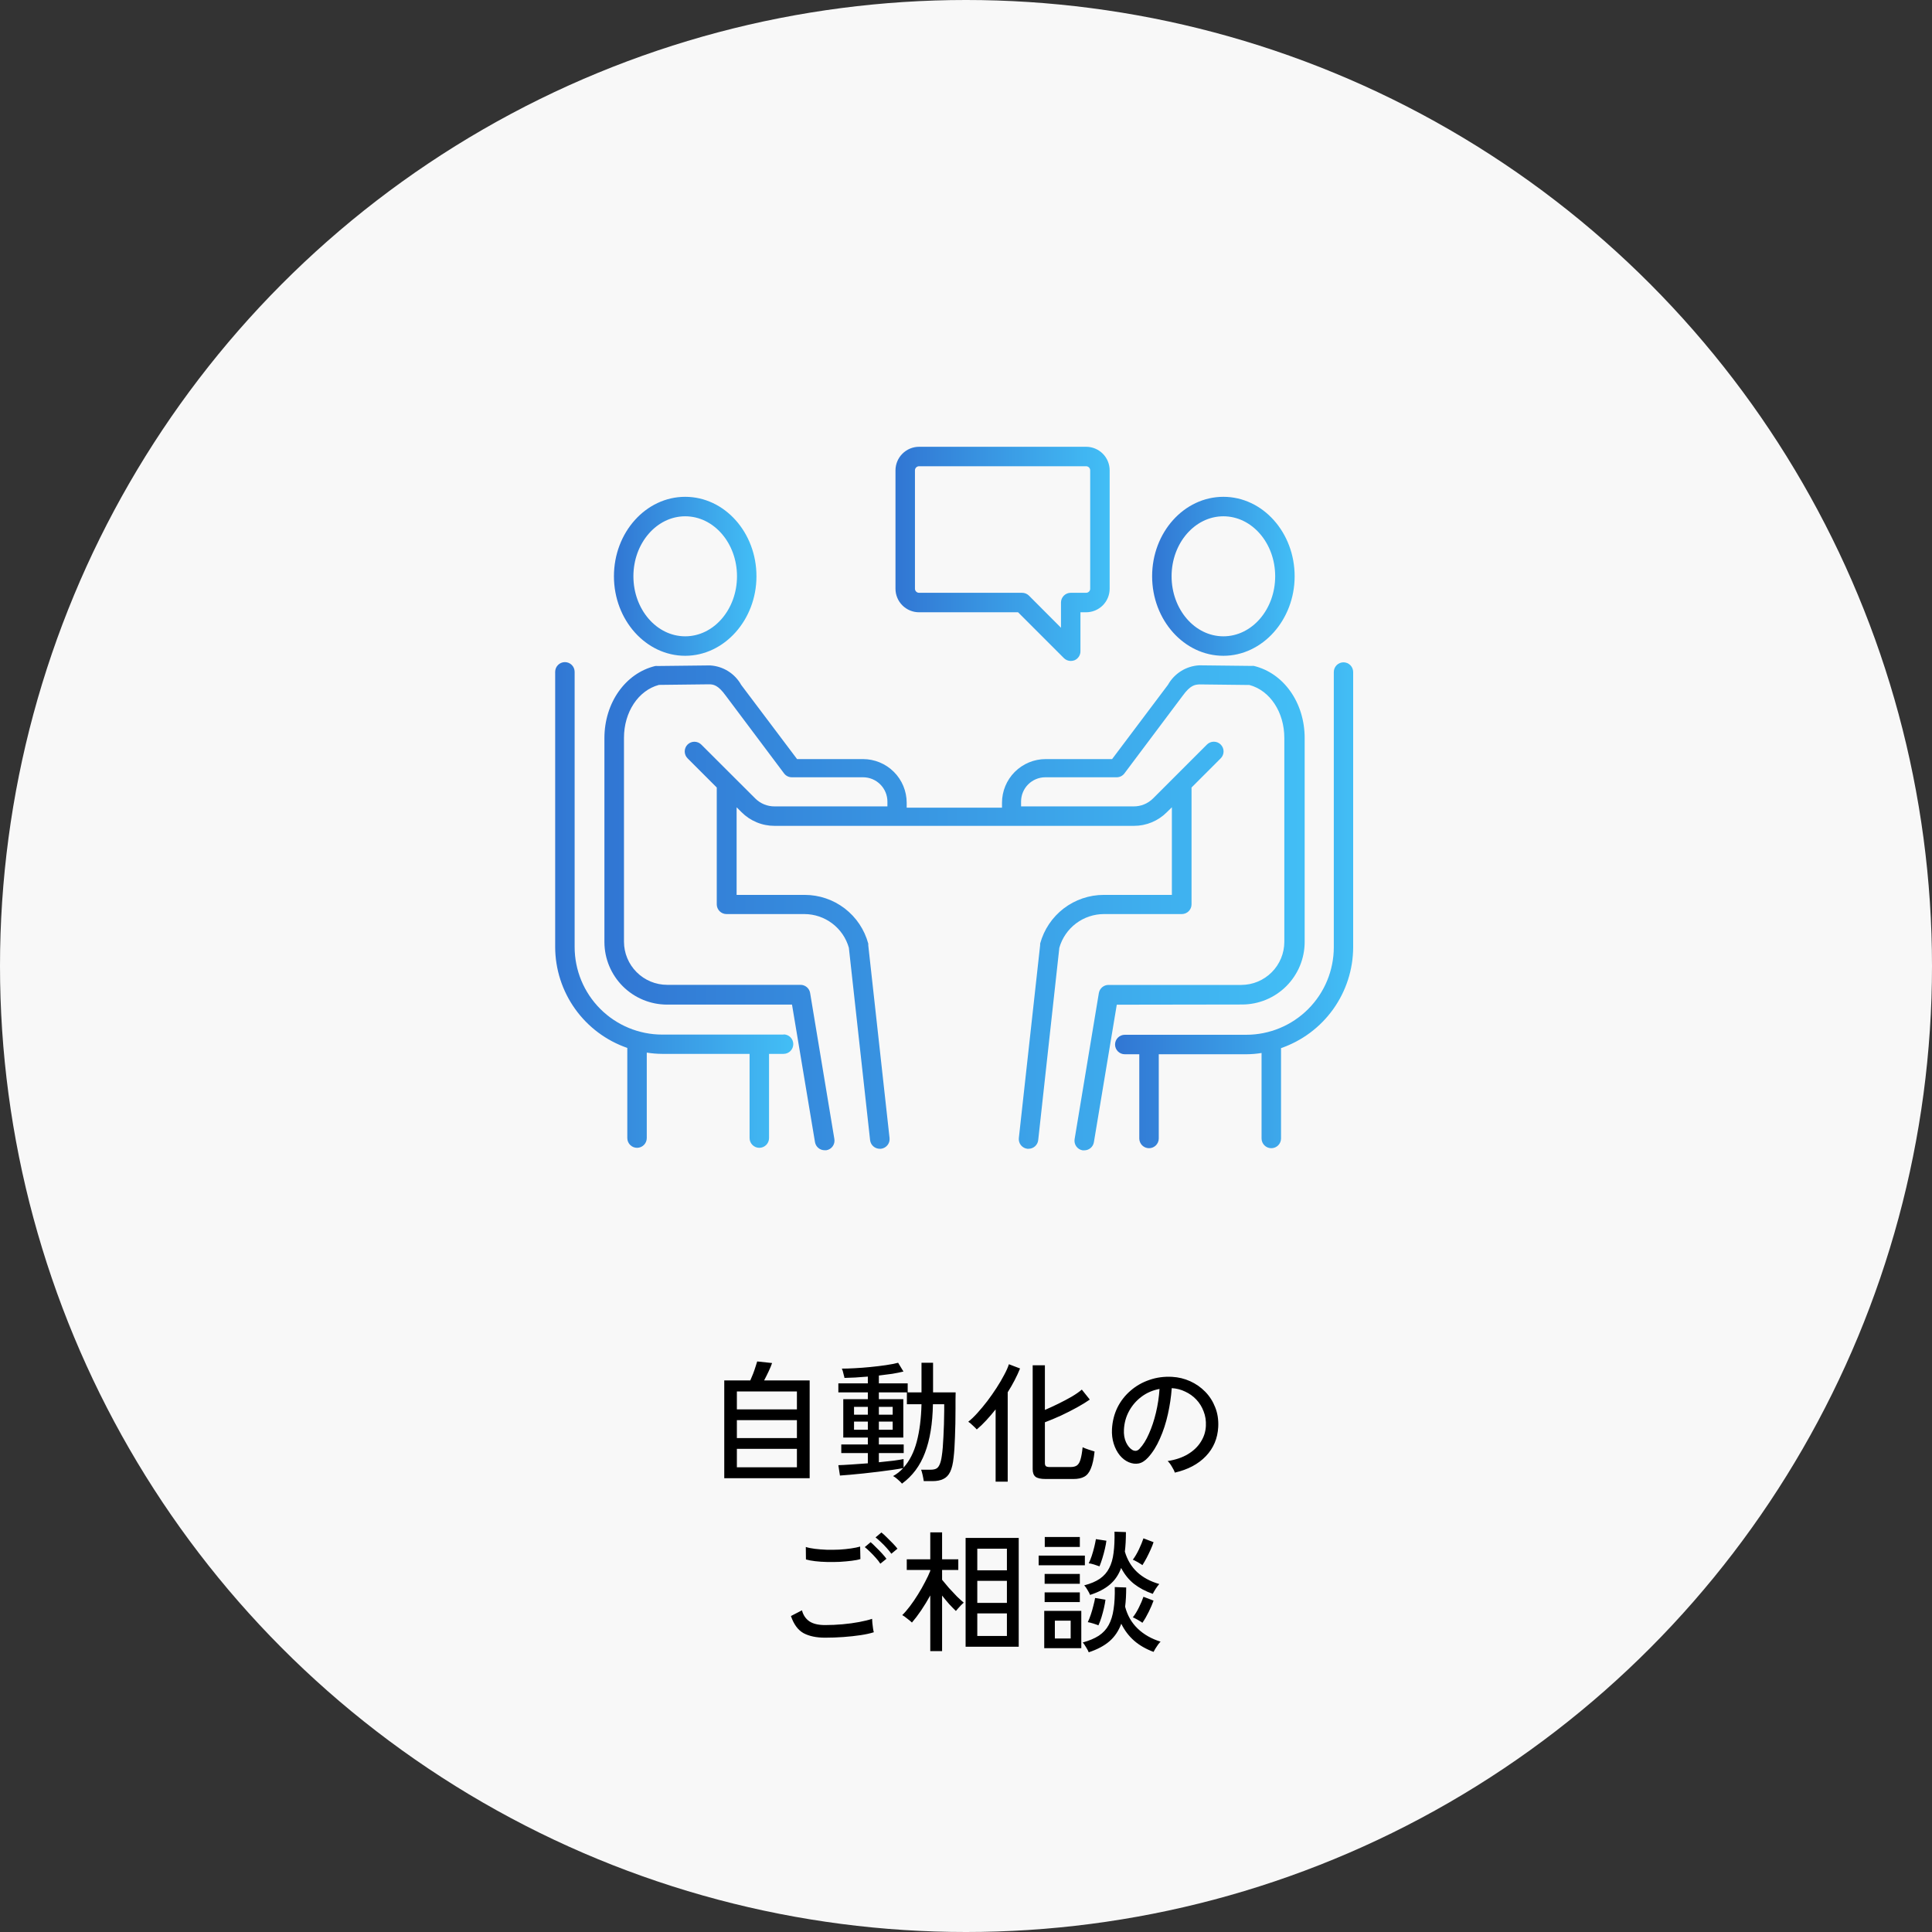 <svg width="160" height="160" viewBox="0 0 160 160" fill="none" xmlns="http://www.w3.org/2000/svg">
<rect x="0" y="0" width="160" height="160" fill="#333333" stroke="none"/>
<circle cx="80" cy="80" r="80" fill="#F8F8F8"/>
<path d="M59.98 122.418V114.322H62.136C62.209 114.161 62.286 113.977 62.367 113.772C62.448 113.559 62.517 113.358 62.576 113.167C62.642 112.976 62.686 112.837 62.708 112.749L63.94 112.881C63.889 113.042 63.797 113.266 63.665 113.552C63.533 113.831 63.405 114.087 63.28 114.322H67.053V122.418H59.98ZM61.025 121.516H65.997V119.987H61.025V121.516ZM61.025 119.096H65.997V117.611H61.025V119.096ZM61.025 116.72H65.997V115.235H61.025V116.72ZM74.698 122.869C74.654 122.81 74.584 122.737 74.489 122.649C74.401 122.568 74.309 122.488 74.214 122.407C74.119 122.334 74.034 122.279 73.961 122.242C74.269 122.073 74.548 121.853 74.797 121.582C74.57 121.626 74.28 121.674 73.928 121.725C73.576 121.776 73.191 121.828 72.773 121.879C72.362 121.93 71.948 121.978 71.53 122.022C71.119 122.066 70.742 122.103 70.397 122.132C70.052 122.161 69.774 122.183 69.561 122.198L69.429 121.34C69.686 121.333 70.034 121.314 70.474 121.285C70.914 121.256 71.38 121.223 71.871 121.186V120.339H69.671V119.624H71.871V119.052H69.836V115.873H71.871V115.312H69.429V114.564H71.871V114.003C71.512 114.032 71.163 114.058 70.826 114.08C70.489 114.095 70.192 114.106 69.935 114.113C69.928 114.054 69.909 113.977 69.88 113.882C69.858 113.779 69.832 113.677 69.803 113.574C69.774 113.471 69.744 113.394 69.715 113.343C70.016 113.343 70.371 113.332 70.782 113.31C71.2 113.288 71.633 113.255 72.08 113.211C72.527 113.167 72.953 113.116 73.356 113.057C73.759 112.998 74.1 112.932 74.379 112.859L74.819 113.585C74.555 113.651 74.247 113.713 73.895 113.772C73.543 113.823 73.173 113.871 72.784 113.915V114.564H75.171V115.312H76.315V112.859H77.272V115.312H79.142C79.142 115.495 79.138 115.701 79.131 115.928C79.131 116.148 79.131 116.394 79.131 116.665C79.131 117.516 79.116 118.289 79.087 118.986C79.065 119.683 79.028 120.247 78.977 120.68C78.926 121.193 78.83 121.597 78.691 121.89C78.552 122.176 78.361 122.374 78.119 122.484C77.884 122.601 77.587 122.66 77.228 122.66H76.502C76.48 122.506 76.447 122.33 76.403 122.132C76.359 121.941 76.319 121.802 76.282 121.714H77.074C77.25 121.714 77.397 121.688 77.514 121.637C77.639 121.578 77.738 121.465 77.811 121.296C77.892 121.127 77.954 120.882 77.998 120.559C78.057 120.185 78.101 119.664 78.13 118.997C78.167 118.33 78.189 117.611 78.196 116.841V116.291H77.261C77.232 117.904 77.012 119.246 76.601 120.317C76.198 121.388 75.563 122.238 74.698 122.869ZM75.105 116.291V115.312H72.784V115.873H74.808V119.052H72.784V119.624H74.841V120.339H72.784V121.098C73.231 121.054 73.638 121.01 74.005 120.966C74.372 120.915 74.647 120.871 74.83 120.834V121.538C75.321 120.995 75.684 120.284 75.919 119.404C76.154 118.517 76.286 117.479 76.315 116.291H75.105ZM70.727 118.403H71.871V117.732H70.727V118.403ZM72.784 118.403H73.928V117.732H72.784V118.403ZM70.727 117.16H71.871V116.511H70.727V117.16ZM72.784 117.16H73.928V116.511H72.784V117.16ZM86.589 122.484C86.193 122.484 85.914 122.422 85.753 122.297C85.599 122.172 85.522 121.963 85.522 121.67V113.068H86.534V116.764C86.893 116.61 87.267 116.438 87.656 116.247C88.045 116.056 88.411 115.862 88.756 115.664C89.101 115.459 89.379 115.264 89.592 115.081L90.252 115.906C89.973 116.104 89.621 116.32 89.196 116.555C88.771 116.79 88.323 117.017 87.854 117.237C87.385 117.45 86.945 117.633 86.534 117.787V121.175C86.534 121.285 86.56 121.366 86.611 121.417C86.67 121.468 86.78 121.494 86.941 121.494H88.646C88.881 121.494 89.06 121.45 89.185 121.362C89.317 121.267 89.416 121.102 89.482 120.867C89.555 120.625 89.614 120.288 89.658 119.855C89.797 119.921 89.966 119.987 90.164 120.053C90.362 120.119 90.523 120.17 90.648 120.207C90.582 120.816 90.479 121.285 90.34 121.615C90.208 121.945 90.025 122.172 89.79 122.297C89.563 122.422 89.266 122.484 88.899 122.484H86.589ZM82.453 122.704V116.72C82.196 117.043 81.936 117.347 81.672 117.633C81.408 117.919 81.148 118.168 80.891 118.381C80.825 118.3 80.715 118.19 80.561 118.051C80.414 117.904 80.29 117.802 80.187 117.743C80.422 117.56 80.675 117.318 80.946 117.017C81.217 116.716 81.489 116.39 81.76 116.038C82.031 115.679 82.288 115.312 82.53 114.938C82.772 114.564 82.981 114.208 83.157 113.871C83.34 113.534 83.472 113.237 83.553 112.98L84.477 113.332C84.213 113.985 83.872 114.641 83.454 115.301V122.704H82.453ZM97.292 121.956C97.255 121.824 97.175 121.659 97.05 121.461C96.933 121.256 96.815 121.102 96.698 120.999C97.358 120.896 97.919 120.706 98.381 120.427C98.843 120.148 99.199 119.807 99.448 119.404C99.705 119.001 99.844 118.564 99.866 118.095C99.888 117.655 99.826 117.252 99.679 116.885C99.54 116.511 99.338 116.185 99.074 115.906C98.81 115.627 98.502 115.407 98.15 115.246C97.805 115.077 97.435 114.982 97.039 114.96C96.988 115.671 96.881 116.39 96.72 117.116C96.559 117.842 96.339 118.517 96.06 119.14C95.789 119.763 95.462 120.284 95.081 120.702C94.824 120.981 94.564 121.146 94.3 121.197C94.043 121.248 93.772 121.215 93.486 121.098C93.207 120.981 92.958 120.79 92.738 120.526C92.518 120.255 92.349 119.932 92.232 119.558C92.115 119.184 92.067 118.781 92.089 118.348C92.126 117.703 92.276 117.109 92.54 116.566C92.811 116.023 93.174 115.558 93.629 115.169C94.084 114.773 94.604 114.476 95.191 114.278C95.778 114.073 96.405 113.988 97.072 114.025C97.6 114.054 98.099 114.175 98.568 114.388C99.037 114.601 99.452 114.89 99.811 115.257C100.17 115.624 100.445 116.053 100.636 116.544C100.834 117.035 100.918 117.578 100.889 118.172C100.838 119.125 100.497 119.932 99.866 120.592C99.235 121.252 98.377 121.707 97.292 121.956ZM93.772 120.075C93.853 120.126 93.948 120.152 94.058 120.152C94.168 120.145 94.274 120.086 94.377 119.976C94.663 119.675 94.92 119.265 95.147 118.744C95.382 118.223 95.576 117.64 95.73 116.995C95.884 116.35 95.983 115.693 96.027 115.026C95.47 115.129 94.975 115.341 94.542 115.664C94.109 115.987 93.765 116.383 93.508 116.852C93.251 117.321 93.108 117.835 93.079 118.392C93.057 118.795 93.116 119.147 93.255 119.448C93.394 119.741 93.567 119.95 93.772 120.075ZM68.329 135.626C67.61 135.626 67.016 135.501 66.547 135.252C66.085 134.995 65.737 134.522 65.502 133.833L66.415 133.36C66.518 133.756 66.723 134.06 67.031 134.273C67.339 134.478 67.772 134.581 68.329 134.581C68.806 134.581 69.29 134.559 69.781 134.515C70.272 134.471 70.731 134.409 71.156 134.328C71.589 134.247 71.944 134.159 72.223 134.064C72.223 134.137 72.23 134.251 72.245 134.405C72.26 134.559 72.278 134.709 72.3 134.856C72.322 135.003 72.344 135.109 72.366 135.175C72.073 135.27 71.706 135.351 71.266 135.417C70.826 135.483 70.353 135.534 69.847 135.571C69.341 135.608 68.835 135.626 68.329 135.626ZM66.745 129.147L66.734 128.113C66.932 128.179 67.181 128.23 67.482 128.267C67.783 128.304 68.109 128.329 68.461 128.344C68.813 128.351 69.161 128.348 69.506 128.333C69.858 128.311 70.184 128.278 70.485 128.234C70.786 128.19 71.035 128.139 71.233 128.08L71.255 129.114C71.072 129.173 70.83 129.22 70.529 129.257C70.228 129.294 69.902 129.323 69.55 129.345C69.198 129.36 68.846 129.363 68.494 129.356C68.142 129.349 67.812 129.327 67.504 129.29C67.196 129.253 66.943 129.206 66.745 129.147ZM73.818 128.674C73.715 128.527 73.587 128.37 73.433 128.201C73.279 128.025 73.118 127.86 72.949 127.706C72.788 127.552 72.641 127.424 72.509 127.321L72.993 126.914C73.11 127.002 73.253 127.13 73.422 127.299C73.598 127.468 73.77 127.64 73.939 127.816C74.108 127.992 74.236 128.139 74.324 128.256L73.818 128.674ZM72.905 129.499C72.81 129.345 72.685 129.184 72.531 129.015C72.377 128.839 72.219 128.674 72.058 128.52C71.897 128.359 71.75 128.227 71.618 128.124L72.102 127.717C72.219 127.812 72.362 127.948 72.531 128.124C72.707 128.293 72.876 128.465 73.037 128.641C73.198 128.817 73.323 128.967 73.411 129.092L72.905 129.499ZM79.967 136.374V127.365H84.367V136.374H79.967ZM77.041 136.737V132.128C76.806 132.553 76.553 132.968 76.282 133.371C76.011 133.767 75.758 134.101 75.523 134.372C75.435 134.284 75.303 134.174 75.127 134.042C74.958 133.903 74.823 133.807 74.72 133.756C74.918 133.565 75.131 133.32 75.358 133.019C75.585 132.718 75.805 132.396 76.018 132.051C76.238 131.699 76.436 131.351 76.612 131.006C76.795 130.661 76.938 130.357 77.041 130.093V130.016H75.094V129.136H77.041V126.903H78.02V129.136H79.362V130.016H78.02V130.83C78.174 131.021 78.361 131.244 78.581 131.501C78.808 131.75 79.032 131.989 79.252 132.216C79.479 132.436 79.666 132.605 79.813 132.722C79.762 132.766 79.688 132.836 79.593 132.931C79.505 133.019 79.421 133.111 79.34 133.206C79.259 133.294 79.201 133.364 79.164 133.415C79.01 133.268 78.827 133.081 78.614 132.854C78.409 132.619 78.211 132.381 78.02 132.139V136.737H77.041ZM80.935 135.483H83.388V133.613H80.935V135.483ZM80.935 132.744H83.388V130.918H80.935V132.744ZM80.935 130.049H83.388V128.256H80.935V130.049ZM86.479 136.495V133.404H89.548V136.495H86.479ZM90.164 136.836C90.127 136.733 90.054 136.594 89.944 136.418C89.841 136.242 89.75 136.11 89.669 136.022C90.204 135.875 90.648 135.688 91 135.461C91.352 135.226 91.623 134.933 91.814 134.581C92.012 134.222 92.148 133.785 92.221 133.272C92.302 132.759 92.335 132.146 92.32 131.435L93.266 131.468C93.266 131.761 93.259 132.044 93.244 132.315C93.229 132.579 93.207 132.828 93.178 133.063C93.369 133.789 93.717 134.394 94.223 134.878C94.729 135.362 95.36 135.721 96.115 135.956C96.056 136.007 95.987 136.088 95.906 136.198C95.833 136.308 95.759 136.418 95.686 136.528C95.62 136.645 95.569 136.737 95.532 136.803C94.887 136.561 94.348 136.249 93.915 135.868C93.482 135.487 93.13 135.021 92.859 134.471C92.639 135.065 92.313 135.549 91.88 135.923C91.447 136.297 90.875 136.601 90.164 136.836ZM90.274 132.084C90.237 131.981 90.168 131.846 90.065 131.677C89.97 131.508 89.878 131.38 89.79 131.292C90.325 131.153 90.758 130.969 91.088 130.742C91.425 130.507 91.682 130.214 91.858 129.862C92.041 129.51 92.162 129.088 92.221 128.597C92.287 128.098 92.313 127.515 92.298 126.848L93.244 126.881C93.244 127.182 93.237 127.468 93.222 127.739C93.207 128.01 93.185 128.263 93.156 128.498C93.552 129.855 94.502 130.749 96.005 131.182C95.924 131.27 95.825 131.402 95.708 131.578C95.598 131.754 95.517 131.893 95.466 131.996C94.865 131.783 94.348 131.508 93.915 131.171C93.482 130.826 93.127 130.386 92.848 129.851C92.643 130.416 92.331 130.874 91.913 131.226C91.502 131.578 90.956 131.864 90.274 132.084ZM86.017 129.631V128.828H89.845V129.631H86.017ZM86.523 128.113V127.288H89.427V128.113H86.523ZM86.512 131.16V130.346H89.427V131.16H86.512ZM86.512 132.678V131.875H89.427V132.678H86.512ZM87.359 135.692H88.668V134.218H87.359V135.692ZM91.055 129.719C90.945 129.675 90.795 129.624 90.604 129.565C90.413 129.506 90.267 129.473 90.164 129.466C90.252 129.29 90.336 129.081 90.417 128.839C90.498 128.59 90.567 128.344 90.626 128.102C90.685 127.853 90.729 127.64 90.758 127.464L91.627 127.596C91.605 127.779 91.565 127.999 91.506 128.256C91.447 128.513 91.378 128.773 91.297 129.037C91.216 129.294 91.136 129.521 91.055 129.719ZM90.967 134.603C90.864 134.559 90.718 134.508 90.527 134.449C90.336 134.39 90.19 134.354 90.087 134.339C90.175 134.156 90.259 133.943 90.34 133.701C90.421 133.459 90.49 133.217 90.549 132.975C90.615 132.726 90.663 132.513 90.692 132.337L91.55 132.48C91.528 132.663 91.488 132.887 91.429 133.151C91.37 133.408 91.301 133.668 91.22 133.932C91.139 134.189 91.055 134.412 90.967 134.603ZM94.608 129.62C94.557 129.576 94.48 129.525 94.377 129.466C94.274 129.4 94.172 129.341 94.069 129.29C93.966 129.231 93.882 129.191 93.816 129.169C93.992 128.934 94.161 128.648 94.322 128.311C94.483 127.966 94.608 127.662 94.696 127.398L95.532 127.717C95.473 127.9 95.393 128.106 95.29 128.333C95.187 128.56 95.077 128.788 94.96 129.015C94.843 129.235 94.725 129.437 94.608 129.62ZM94.608 134.394C94.557 134.35 94.48 134.299 94.377 134.24C94.274 134.174 94.172 134.115 94.069 134.064C93.966 134.005 93.882 133.965 93.816 133.943C93.999 133.708 94.168 133.433 94.322 133.118C94.483 132.795 94.608 132.502 94.696 132.238L95.532 132.557C95.437 132.828 95.305 133.136 95.136 133.481C94.967 133.826 94.791 134.13 94.608 134.394Z" fill="black"/>
<g clip-path="url(#clip0_696_4492)">
<path d="M64.899 85.68H54.845C52.921 85.68 51.075 84.916 49.714 83.555C48.353 82.194 47.589 80.349 47.589 78.424V55.64C47.589 55.426 47.504 55.221 47.353 55.07C47.202 54.919 46.997 54.834 46.783 54.834C46.569 54.834 46.364 54.919 46.213 55.07C46.062 55.221 45.977 55.426 45.977 55.64V78.424C45.981 80.266 46.559 82.06 47.629 83.558C48.7 85.056 50.21 86.184 51.951 86.785V94.25C51.951 94.464 52.036 94.669 52.187 94.82C52.338 94.972 52.543 95.057 52.757 95.057C52.971 95.057 53.176 94.972 53.327 94.82C53.478 94.669 53.563 94.464 53.563 94.25V87.172C53.979 87.239 54.4 87.274 54.821 87.277H62.077V94.25C62.077 94.464 62.162 94.669 62.313 94.82C62.464 94.972 62.669 95.057 62.883 95.057C63.097 95.057 63.302 94.972 63.453 94.82C63.605 94.669 63.689 94.464 63.689 94.25V87.277H64.891C65.105 87.277 65.31 87.192 65.461 87.04C65.612 86.889 65.697 86.684 65.697 86.47C65.697 86.257 65.612 86.051 65.461 85.9C65.31 85.749 65.105 85.664 64.891 85.664L64.899 85.68Z" fill="url(#paint0_linear_696_4492)"/>
<path d="M56.745 54.31C59.97 54.31 62.647 51.351 62.647 47.723C62.647 44.095 60.003 41.144 56.745 41.144C53.488 41.144 50.844 44.095 50.844 47.723C50.844 51.351 53.496 54.31 56.745 54.31ZM56.745 42.757C59.116 42.757 61.035 44.982 61.035 47.723C61.035 50.464 59.116 52.697 56.745 52.697C54.375 52.697 52.456 50.464 52.456 47.723C52.456 44.982 54.383 42.757 56.745 42.757Z" fill="url(#paint1_linear_696_4492)"/>
<path d="M111.266 54.85C111.052 54.85 110.847 54.935 110.696 55.086C110.545 55.237 110.46 55.443 110.46 55.656V78.44C110.46 80.365 109.695 82.21 108.334 83.571C106.974 84.932 105.128 85.696 103.204 85.696H93.15C92.936 85.696 92.731 85.781 92.58 85.932C92.429 86.084 92.344 86.289 92.344 86.502C92.344 86.716 92.429 86.921 92.58 87.073C92.731 87.224 92.936 87.309 93.15 87.309H94.351V94.283C94.351 94.496 94.436 94.701 94.587 94.853C94.739 95.004 94.944 95.089 95.157 95.089C95.371 95.089 95.576 95.004 95.728 94.853C95.879 94.701 95.964 94.496 95.964 94.283V87.309H103.22C103.641 87.306 104.062 87.272 104.477 87.204V94.283C104.477 94.496 104.562 94.701 104.714 94.853C104.865 95.004 105.07 95.089 105.284 95.089C105.497 95.089 105.703 95.004 105.854 94.853C106.005 94.701 106.09 94.496 106.09 94.283V86.801C107.83 86.2 109.341 85.072 110.411 83.574C111.482 82.076 112.059 80.281 112.064 78.44V55.656C112.064 55.444 111.98 55.24 111.831 55.089C111.681 54.938 111.478 54.852 111.266 54.85Z" fill="url(#paint2_linear_696_4492)"/>
<path d="M102.871 83.189C104.244 83.186 105.561 82.639 106.531 81.667C107.502 80.695 108.047 79.378 108.047 78.005V61.122C108.047 58.204 106.321 55.745 103.838 55.148C103.779 55.14 103.72 55.14 103.661 55.148L99.412 55.1H99.299C98.77 55.131 98.257 55.295 97.807 55.577C97.358 55.859 96.986 56.249 96.727 56.712L92.1 62.864H86.593C85.634 62.866 84.716 63.248 84.038 63.927C83.361 64.605 82.981 65.525 82.981 66.484V66.887H75.088V66.484C75.088 65.524 74.707 64.603 74.028 63.924C73.349 63.245 72.428 62.864 71.468 62.864H66.01L61.382 56.72C61.124 56.257 60.753 55.866 60.303 55.584C59.854 55.302 59.34 55.138 58.81 55.108H58.69L54.449 55.156C54.387 55.148 54.325 55.148 54.263 55.156C51.788 55.753 50.055 58.212 50.055 61.13V78.013C50.057 79.387 50.604 80.704 51.575 81.676C52.547 82.648 53.864 83.195 55.239 83.197H65.591L67.493 94.581C67.524 94.771 67.623 94.945 67.771 95.069C67.919 95.193 68.106 95.26 68.3 95.258H68.437C68.542 95.24 68.642 95.202 68.733 95.145C68.823 95.089 68.901 95.015 68.962 94.928C69.024 94.841 69.067 94.743 69.091 94.639C69.114 94.535 69.116 94.428 69.098 94.323L67.09 82.229C67.058 82.04 66.959 81.869 66.811 81.746C66.663 81.623 66.476 81.557 66.284 81.56H55.247C54.3 81.558 53.393 81.181 52.724 80.511C52.054 79.842 51.677 78.935 51.675 77.989V61.106C51.675 58.969 52.86 57.18 54.57 56.72L58.706 56.672C59.076 56.672 59.455 56.72 60.1 57.607L64.938 64.057C65.014 64.156 65.111 64.235 65.223 64.29C65.335 64.344 65.458 64.372 65.583 64.371H71.484C72.016 64.373 72.525 64.585 72.901 64.962C73.277 65.338 73.49 65.847 73.492 66.379V66.782H64.156C63.856 66.785 63.559 66.728 63.283 66.615C63.006 66.501 62.754 66.333 62.543 66.121L58.077 61.662C57.926 61.512 57.721 61.428 57.508 61.428C57.295 61.428 57.091 61.512 56.94 61.662C56.79 61.813 56.706 62.018 56.706 62.231C56.706 62.444 56.79 62.648 56.94 62.799L59.359 65.218V74.893C59.359 75.106 59.444 75.311 59.595 75.463C59.746 75.614 59.951 75.699 60.165 75.699H66.615C67.448 75.7 68.259 75.974 68.924 76.477C69.589 76.98 70.071 77.686 70.299 78.488L72.057 94.419C72.079 94.618 72.173 94.8 72.322 94.933C72.471 95.065 72.664 95.138 72.863 95.137H72.952C73.057 95.126 73.159 95.094 73.252 95.043C73.345 94.993 73.427 94.924 73.494 94.842C73.561 94.76 73.611 94.665 73.641 94.564C73.671 94.462 73.68 94.356 73.669 94.25L71.904 78.263C71.911 78.223 71.911 78.182 71.904 78.142C71.592 76.986 70.908 75.964 69.958 75.236C69.008 74.507 67.844 74.112 66.647 74.111H61.003V66.855L61.407 67.258C61.766 67.619 62.193 67.905 62.663 68.1C63.134 68.296 63.638 68.395 64.147 68.394H93.906C94.414 68.395 94.917 68.295 95.386 68.1C95.855 67.905 96.281 67.619 96.639 67.258L97.05 66.855V74.111H91.406C90.208 74.111 89.043 74.507 88.091 75.235C87.14 75.964 86.455 76.985 86.141 78.142C86.138 78.182 86.138 78.222 86.141 78.263L84.376 94.25C84.353 94.462 84.415 94.674 84.548 94.84C84.681 95.006 84.874 95.113 85.085 95.137H85.174C85.373 95.138 85.566 95.065 85.715 94.933C85.864 94.8 85.958 94.618 85.98 94.419L87.73 78.488C87.959 77.686 88.443 76.979 89.109 76.476C89.776 75.973 90.588 75.7 91.422 75.699H97.872C98.086 75.699 98.291 75.614 98.442 75.463C98.593 75.311 98.678 75.106 98.678 74.893V65.218L101.097 62.799C101.172 62.724 101.231 62.635 101.271 62.537C101.311 62.439 101.332 62.334 101.331 62.228C101.331 62.122 101.31 62.017 101.269 61.919C101.228 61.822 101.168 61.733 101.093 61.658C101.018 61.584 100.929 61.525 100.831 61.484C100.733 61.444 100.628 61.424 100.522 61.424C100.416 61.424 100.311 61.446 100.213 61.487C100.116 61.528 100.027 61.587 99.952 61.662L95.494 66.121C95.282 66.333 95.031 66.5 94.754 66.614C94.477 66.728 94.18 66.784 93.881 66.782H84.561V66.379C84.561 65.848 84.772 65.338 85.146 64.962C85.521 64.586 86.03 64.373 86.561 64.371H92.47C92.595 64.372 92.718 64.344 92.83 64.29C92.942 64.235 93.04 64.156 93.115 64.057L97.953 57.607C98.59 56.728 98.969 56.704 99.323 56.68L103.475 56.728C105.177 57.188 106.362 58.977 106.362 61.114V77.997C106.362 78.942 105.987 79.85 105.318 80.519C104.65 81.189 103.744 81.566 102.798 81.568H91.809C91.617 81.565 91.43 81.631 91.283 81.754C91.135 81.877 91.036 82.048 91.003 82.237L88.996 94.331C88.977 94.436 88.98 94.543 89.003 94.647C89.026 94.751 89.07 94.849 89.131 94.936C89.193 95.023 89.271 95.097 89.361 95.154C89.451 95.21 89.552 95.248 89.657 95.266H89.786C89.979 95.268 90.167 95.201 90.315 95.077C90.463 94.953 90.561 94.779 90.592 94.589L92.487 83.205L102.871 83.189Z" fill="url(#paint3_linear_696_4492)"/>
<path d="M101.316 54.31C104.541 54.31 107.217 51.351 107.217 47.723C107.217 44.095 104.573 41.144 101.316 41.144C98.058 41.144 95.414 44.095 95.414 47.723C95.414 51.351 98.067 54.31 101.316 54.31ZM101.316 42.757C103.686 42.757 105.605 44.982 105.605 47.723C105.605 50.464 103.686 52.697 101.316 52.697C98.945 52.697 97.026 50.464 97.026 47.723C97.026 44.982 98.954 42.757 101.316 42.757Z" fill="url(#paint4_linear_696_4492)"/>
<path d="M76.111 50.706H84.311L88.108 54.503C88.258 54.652 88.461 54.736 88.672 54.737C88.78 54.738 88.886 54.719 88.987 54.681C89.134 54.618 89.259 54.514 89.346 54.38C89.434 54.247 89.48 54.09 89.478 53.931V50.706H89.946C90.463 50.706 90.96 50.5 91.326 50.135C91.692 49.769 91.897 49.272 91.897 48.755V38.951C91.897 38.434 91.692 37.937 91.326 37.571C90.96 37.206 90.463 37 89.946 37H76.111C75.594 37.002 75.099 37.208 74.734 37.574C74.368 37.939 74.162 38.434 74.16 38.951V48.755C74.16 49.272 74.366 49.769 74.732 50.135C75.098 50.5 75.594 50.706 76.111 50.706ZM75.773 38.951C75.773 38.861 75.808 38.775 75.872 38.712C75.935 38.648 76.022 38.612 76.111 38.612H89.946C90.036 38.612 90.122 38.648 90.186 38.712C90.249 38.775 90.285 38.861 90.285 38.951V48.755C90.285 48.845 90.249 48.931 90.186 48.994C90.122 49.058 90.036 49.093 89.946 49.093H88.672C88.458 49.093 88.253 49.178 88.102 49.33C87.951 49.481 87.866 49.686 87.866 49.9V51.988L85.213 49.327C85.138 49.252 85.049 49.193 84.951 49.153C84.852 49.113 84.747 49.093 84.641 49.093H76.111C76.022 49.093 75.935 49.058 75.872 48.994C75.808 48.931 75.773 48.845 75.773 48.755V38.951Z" fill="url(#paint5_linear_696_4492)"/>
</g>
<defs>
<linearGradient id="paint0_linear_696_4492" x1="45.977" y1="95.057" x2="66.423" y2="95.057" gradientUnits="userSpaceOnUse">
<stop stop-color="#3176D3"/>
<stop offset="1" stop-color="#43C1F7"/>
</linearGradient>
<linearGradient id="paint1_linear_696_4492" x1="50.844" y1="54.31" x2="63.082" y2="54.31" gradientUnits="userSpaceOnUse">
<stop stop-color="#3176D3"/>
<stop offset="1" stop-color="#43C1F7"/>
</linearGradient>
<linearGradient id="paint2_linear_696_4492" x1="92.344" y1="95.089" x2="112.791" y2="95.089" gradientUnits="userSpaceOnUse">
<stop stop-color="#3176D3"/>
<stop offset="1" stop-color="#43C1F7"/>
</linearGradient>
<linearGradient id="paint3_linear_696_4492" x1="50.055" y1="95.266" x2="110.183" y2="95.266" gradientUnits="userSpaceOnUse">
<stop stop-color="#3176D3"/>
<stop offset="1" stop-color="#43C1F7"/>
</linearGradient>
<linearGradient id="paint4_linear_696_4492" x1="95.414" y1="54.31" x2="107.652" y2="54.31" gradientUnits="userSpaceOnUse">
<stop stop-color="#3176D3"/>
<stop offset="1" stop-color="#43C1F7"/>
</linearGradient>
<linearGradient id="paint5_linear_696_4492" x1="74.16" y1="54.737" x2="92.551" y2="54.737" gradientUnits="userSpaceOnUse">
<stop stop-color="#3176D3"/>
<stop offset="1" stop-color="#43C1F7"/>
</linearGradient>
<clipPath id="clip0_696_4492">
<rect width="66.079" height="58.25" fill="white" transform="translate(46 37)"/>
</clipPath>
</defs>
</svg>
